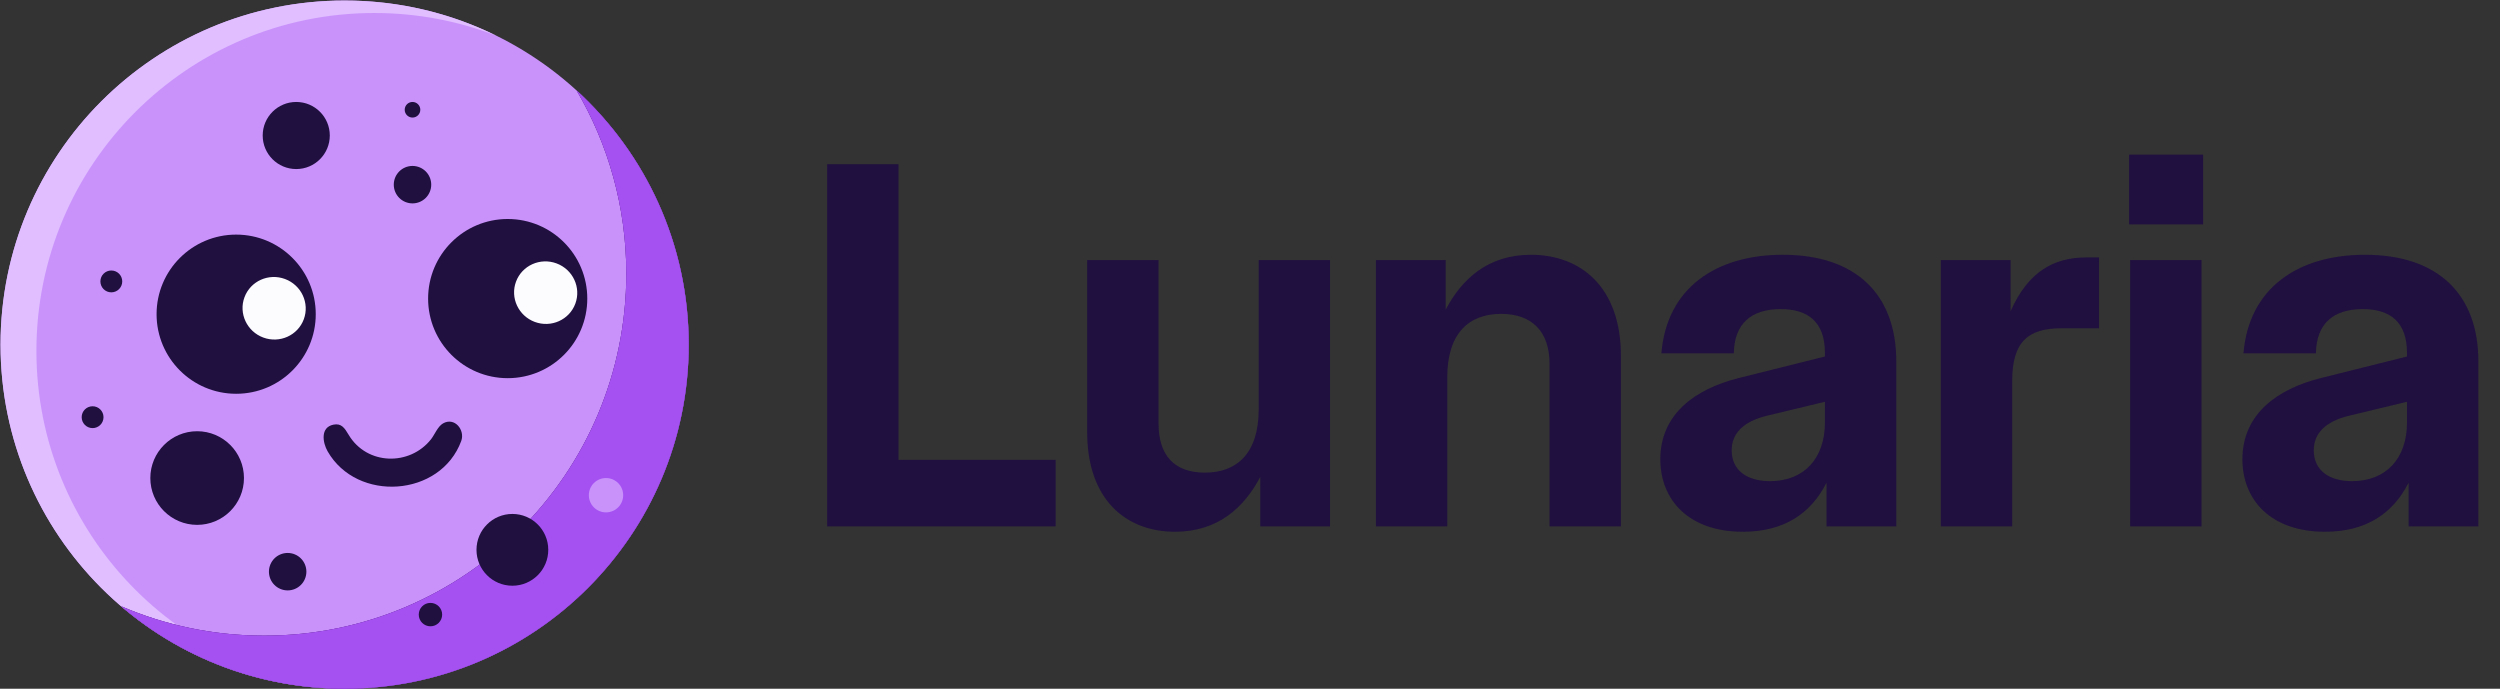 <svg width="2403" height="662" viewBox="0 0 2403 662" fill="none" xmlns="http://www.w3.org/2000/svg">
<rect x="0" y="0" width="2403" height="662" fill="#333333" stroke="none"/>
<g clip-path="url(#clip0_16_287)">
<g clip-path="url(#clip1_16_287)">
<circle cx="331.25" cy="331.25" r="330.75" fill="#C992FB"/>
<path d="M477.469 34.494C440.971 20.292 401.271 12.5 359.75 12.5C180.396 12.5 35 157.896 35 337.25C35 511.852 172.792 654.27 345.565 661.696C340.819 661.898 336.046 662 331.25 662C148.582 662 0.5 513.918 0.5 331.25C0.5 148.582 148.582 0.5 331.25 0.5C383.744 0.5 433.381 12.729 477.469 34.494Z" fill="#E0BEFF"/>
<path d="M254 611C446.195 611 602 455.195 602 262.999C602 198.79 584.61 138.643 554.283 87.009C620.477 147.49 662 234.52 662 331.249C662 513.918 513.919 661.999 331.25 661.999C249.254 661.999 174.227 632.162 116.434 582.752C158.629 600.93 205.138 611 254 611Z" fill="#6A2F9E"/>
<path d="M254 611C446.195 611 602 455.195 602 262.999C602 198.79 584.61 138.643 554.283 87.009C620.477 147.49 662 234.52 662 331.249C662 513.918 513.919 661.999 331.25 661.999C249.254 661.999 174.227 632.162 116.434 582.752C158.629 600.93 205.138 611 254 611Z" fill="#6A2F9E"/>
<path d="M254 611C446.195 611 602 455.195 602 262.999C602 198.79 584.61 138.643 554.283 87.009C620.477 147.49 662 234.52 662 331.249C662 513.918 513.919 661.999 331.25 661.999C249.254 661.999 174.227 632.162 116.434 582.752C158.629 600.93 205.138 611 254 611Z" fill="#A551F2"/>
<path d="M335.18 418.025C352.565 447.125 393.725 448.25 414.335 422.195C417.545 418.13 420.785 409.895 425.75 407.03C436.985 400.52 447.185 413.375 443.345 423.845C423.5 477.83 343.205 483.185 314.93 433.865C310.13 425.495 307.73 410.855 320.39 408.2C328.175 406.565 331.205 411.38 335.18 418.025Z" fill="#20103F"/>
<path d="M564.5 287C564.5 329.25 530.25 363.5 488 363.5C445.75 363.5 411.5 329.25 411.5 287C411.5 244.75 445.75 210.5 488 210.5C530.25 210.5 564.5 244.75 564.5 287Z" fill="#20103F"/>
<path d="M514.04 309.434C529.784 315.289 547.231 307.443 553.007 291.91C558.784 276.377 550.704 259.038 534.96 253.182C519.216 247.327 501.77 255.173 495.993 270.706C490.216 286.24 498.296 303.579 514.04 309.434Z" fill="#FCFCFE"/>
<path d="M303.5 302C303.5 344.25 269.25 378.5 227 378.5C184.75 378.5 150.5 344.25 150.5 302C150.5 259.75 184.75 225.5 227 225.5C269.25 225.5 303.5 259.75 303.5 302Z" fill="#20103F"/>
<path d="M253.04 324.434C268.784 330.289 286.231 322.443 292.007 306.91C297.784 291.377 289.704 274.038 273.96 268.182C258.216 262.327 240.77 270.173 234.993 285.706C229.216 301.24 237.296 318.579 253.04 324.434Z" fill="#FCFCFE"/>
<circle cx="582.5" cy="476" r="16.5" fill="#C992FB"/>
<circle cx="492.5" cy="528.5" r="34.5" fill="#20103F"/>
<circle cx="413.75" cy="590.75" r="11.25" fill="#20103F"/>
<circle cx="276.5" cy="549.5" r="18" fill="#20103F"/>
<circle cx="189.5" cy="459.5" r="45" fill="#20103F"/>
<circle cx="89" cy="401" r="10.5" fill="#20103F"/>
<circle cx="107" cy="270.5" r="10.5" fill="#20103F"/>
<circle cx="284.75" cy="130.25" r="32.25" fill="#20103F"/>
<circle cx="396.5" cy="177.5" r="18" fill="#20103F"/>
<circle cx="396.5" cy="105.5" r="7.5" fill="#20103F"/>
</g>
<path d="M795.04 506V157.84H863.648V442H1014.69V506H795.04ZM1129.47 511.12C1081.86 511.12 1044.99 479.888 1044.99 415.376V250H1113.6V407.184C1113.6 437.904 1128.96 454.288 1158.14 454.288C1188.86 454.288 1209.86 435.856 1209.86 393.36V250H1278.46V506H1211.39V458.384C1196.03 487.568 1170.94 511.12 1129.47 511.12ZM1322.52 506V250H1389.59V297.616C1404.95 268.432 1430.04 244.88 1471.51 244.88C1519.64 244.88 1558.04 276.112 1558.04 342.16V506H1489.43V349.84C1489.43 318.608 1472.53 301.712 1442.84 301.712C1412.12 301.712 1391.12 320.144 1391.12 362.64V506H1322.52ZM1675.26 511.12C1623.03 511.12 1595.9 480.4 1595.9 441.488C1595.9 397.456 1630.2 373.904 1670.14 363.664L1754.1 342.672V339.088C1754.1 309.392 1737.72 297.104 1711.61 297.104C1683.45 297.104 1667.06 310.928 1666.55 339.6H1596.92C1602.04 276.624 1649.66 244.88 1713.66 244.88C1783.8 244.88 1822.71 282.768 1822.71 347.28V506H1755.64V464.016C1740.28 494.224 1714.17 511.12 1675.26 511.12ZM1664.5 432.784C1664.5 452.24 1679.35 462.48 1701.37 462.48C1734.14 462.48 1754.1 440.464 1754.1 406.16V386.192L1698.81 399.504C1675.26 405.136 1664.5 416.912 1664.5 432.784ZM1865.52 506V250H1932.59V299.152C1949.48 260.752 1974.57 247.44 2005.29 247.44H2017.58V315.536H1981.74C1950 315.536 1934.12 327.824 1934.12 366.224V506H1865.52ZM2047.52 506V250H2116.12V506H2047.52ZM2046.49 215.696H2117.66V148.624H2046.49V215.696ZM2234.76 511.12C2182.53 511.12 2155.4 480.4 2155.4 441.488C2155.4 397.456 2189.7 373.904 2229.64 363.664L2313.6 342.672V339.088C2313.6 309.392 2297.22 297.104 2271.11 297.104C2242.95 297.104 2226.56 310.928 2226.05 339.6H2156.42C2161.54 276.624 2209.16 244.88 2273.16 244.88C2343.3 244.88 2382.21 282.768 2382.21 347.28V506H2315.14V464.016C2299.78 494.224 2273.67 511.12 2234.76 511.12ZM2224 432.784C2224 452.24 2238.85 462.48 2260.87 462.48C2293.64 462.48 2313.6 440.464 2313.6 406.16V386.192L2258.31 399.504C2234.76 405.136 2224 416.912 2224 432.784Z" fill="#20103F"/>
</g>
<defs>
<clipPath id="clip0_16_287">
<rect width="2403" height="662" fill="white"/>
</clipPath>
<clipPath id="clip1_16_287">
<rect width="662" height="662" fill="white"/>
</clipPath>
</defs>
</svg>
